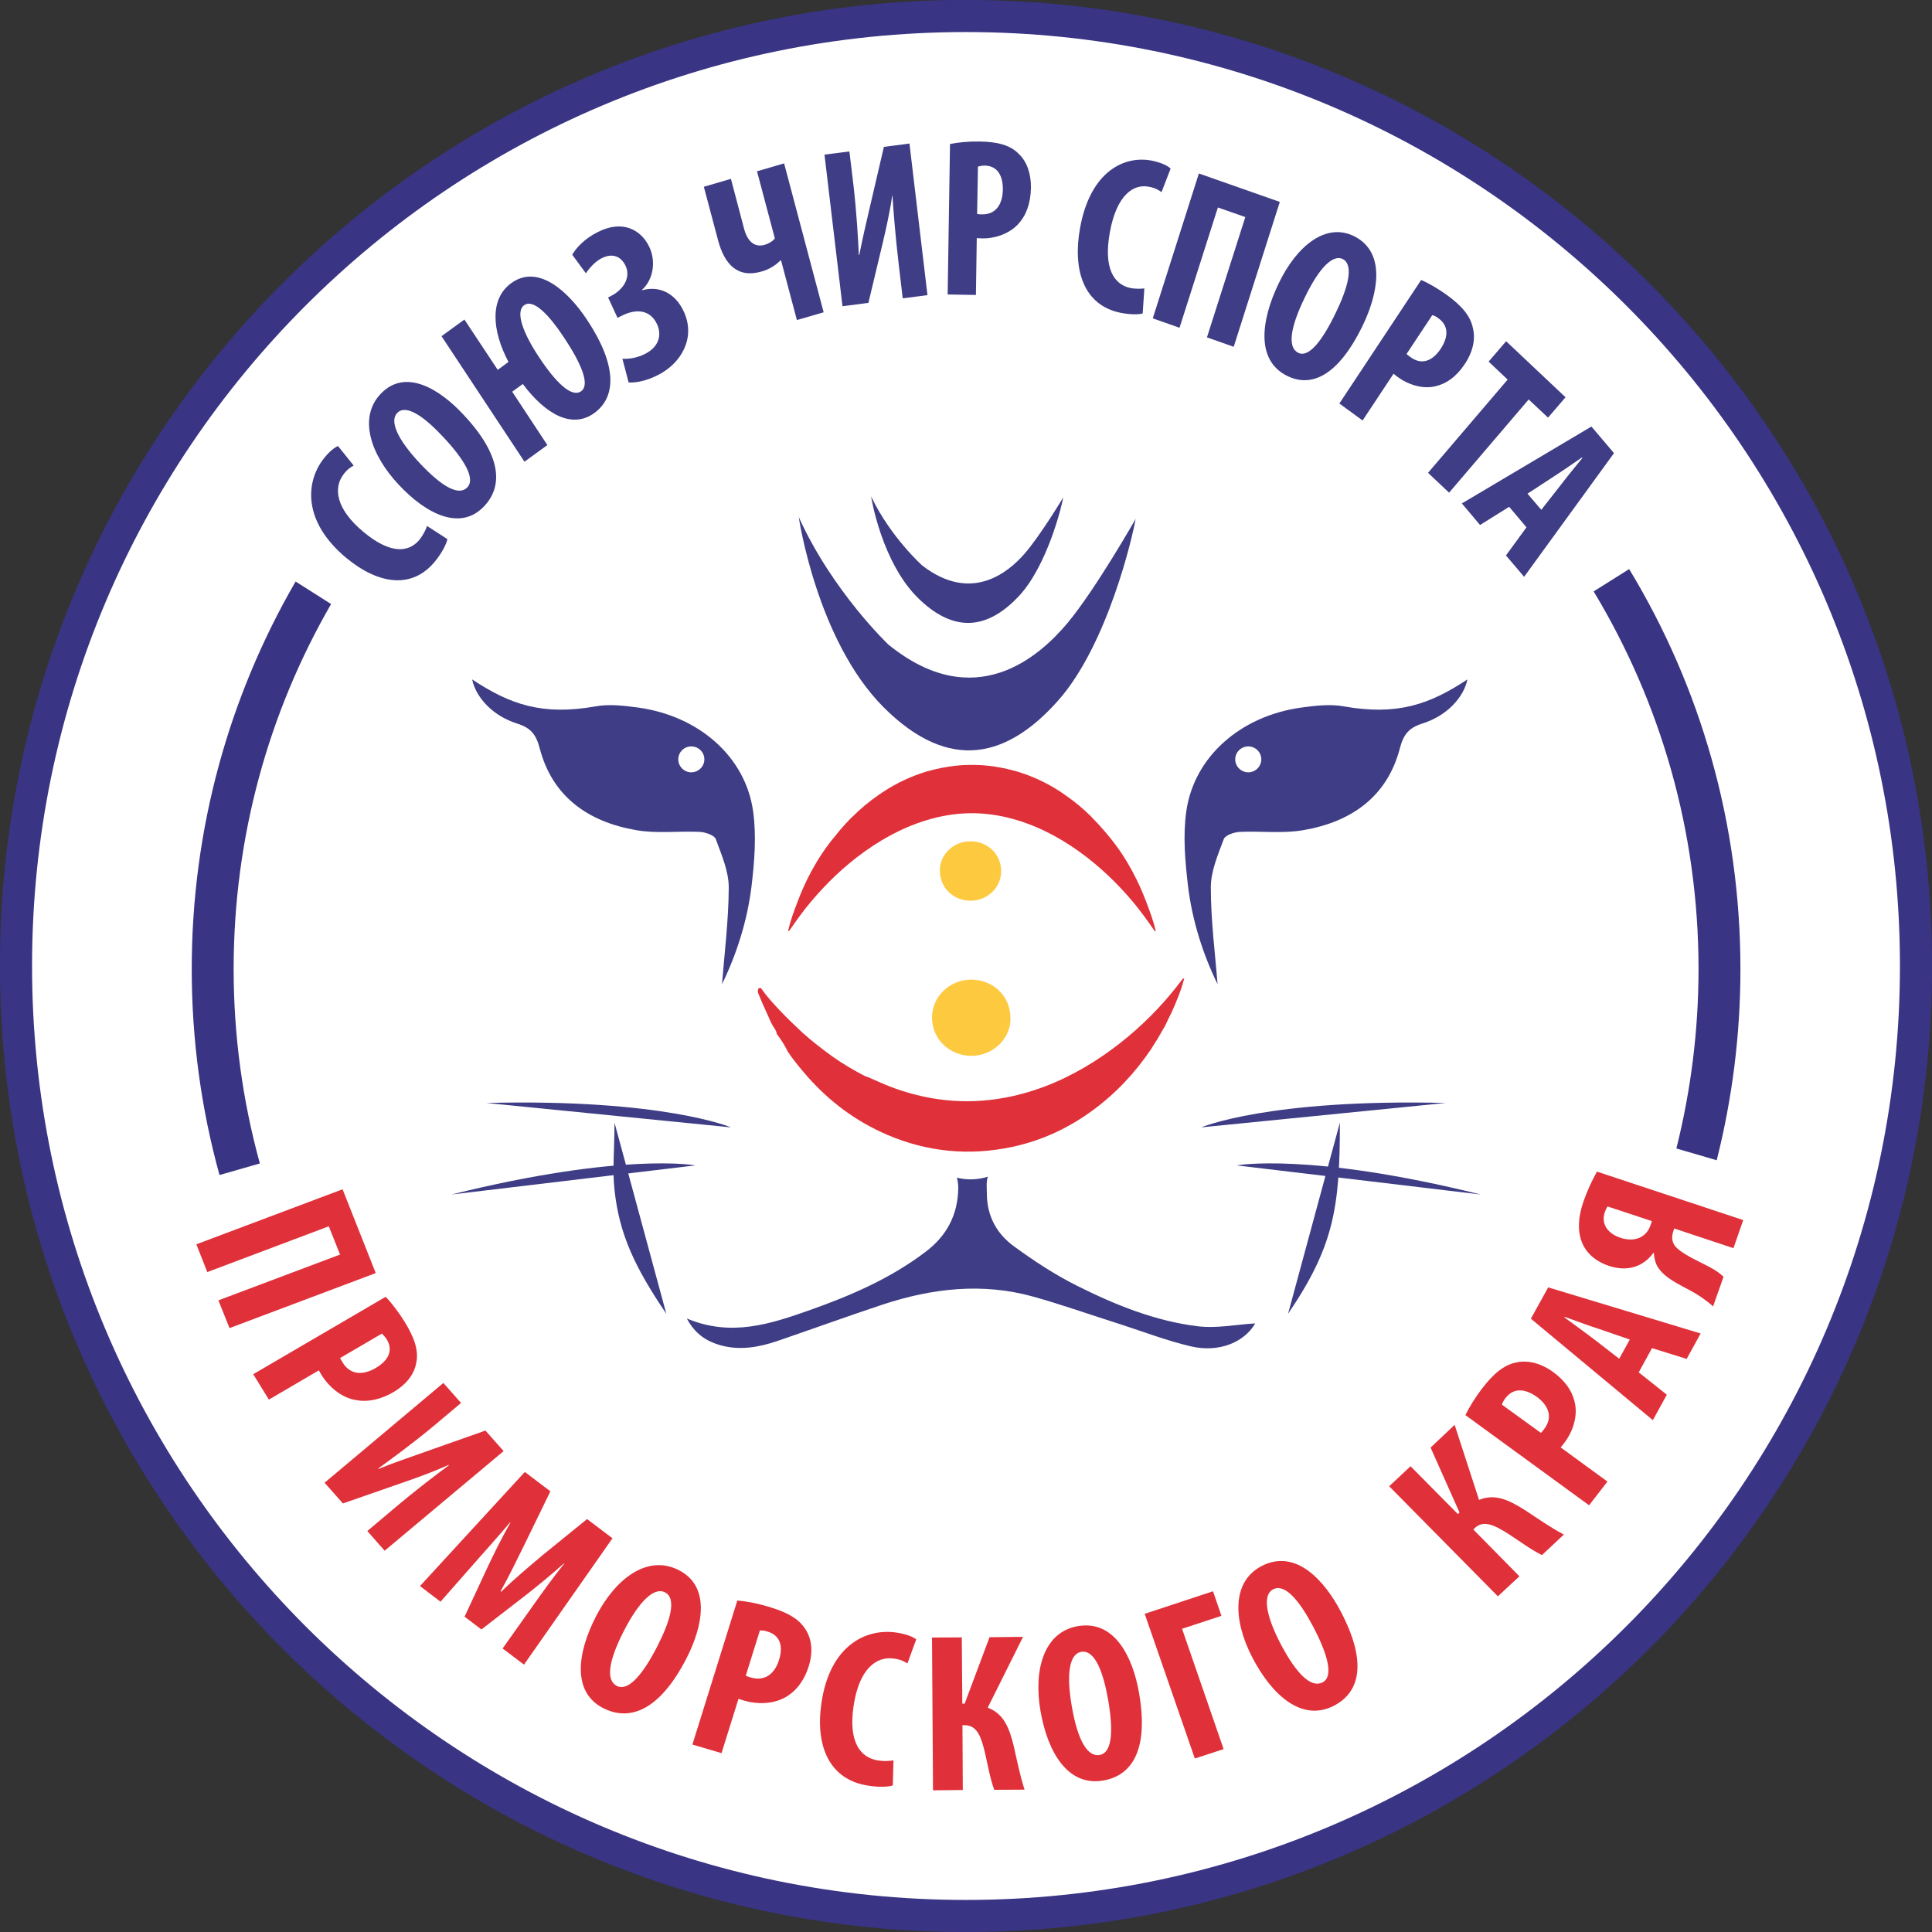 <?xml version="1.0" encoding="UTF-8"?> <!-- Creator: CorelDRAW 2021.5 --> <svg xmlns="http://www.w3.org/2000/svg" xmlns:xlink="http://www.w3.org/1999/xlink" xmlns:xodm="http://www.corel.com/coreldraw/odm/2003" xml:space="preserve" width="500px" height="500px" style="shape-rendering:geometricPrecision; text-rendering:geometricPrecision; image-rendering:optimizeQuality; fill-rule:evenodd; clip-rule:evenodd" viewBox="0 0 114.82 114.82"><rect x="0" y="0" width="114.82" height="114.82" fill="#333333" stroke="none"/> <defs> <style type="text/css"> <![CDATA[ .str0 {stroke:#393483;stroke-width:1.91;stroke-miterlimit:22.926} .str1 {stroke:#393483;stroke-width:0.07;stroke-miterlimit:22.926} .fil1 {fill:none} .fil3 {fill:#FDC93F} .fil2 {fill:#E03039} .fil4 {fill:#3E3D85} .fil7 {fill:#393483} .fil0 {fill:white} .fil6 {fill:#E03039;fill-rule:nonzero} .fil5 {fill:#3E3D85;fill-rule:nonzero} ]]> </style> </defs> <g id="Слой_x0020_1">  <path class="fil0" d="M113.87 57.4c0,-31.17 -25.29,-56.45 -56.47,-56.45 -31.17,0 -56.45,25.28 -56.45,56.45 0,31.18 25.28,56.47 56.45,56.47 31.18,0 56.47,-25.29 56.47,-56.47z"></path> <path class="fil1 str0" d="M57.4 0.95c31.18,0 56.47,25.28 56.47,56.45 0,31.18 -25.29,56.47 -56.47,56.47 -31.17,0 -56.45,-25.29 -56.45,-56.47 0,-31.17 25.28,-56.45 56.45,-56.45z"></path> <g id="_105553220267712"> <path class="fil2" d="M48.59 52.52c-0.06,0.28 -0.17,0.55 -0.32,0.8 0.06,-0.29 0.17,-0.55 0.32,-0.8z"></path> <path class="fil3" d="M55.86 51.76c-0.04,-0.9 0.75,-1.76 1.81,-1.76 1.01,-0.01 1.83,0.76 1.83,1.77 0,0.97 -0.81,1.76 -1.82,1.76 -1.02,0 -1.82,-0.77 -1.82,-1.77z"></path> <path class="fil2" d="M49.22 51.27c-0.09,0.32 -0.26,0.6 -0.43,0.88 0.09,-0.32 0.24,-0.61 0.43,-0.88z"></path> <path class="fil2" d="M48.79 52.1c-0.04,0.15 -0.09,0.3 -0.2,0.42 0.02,-0.16 0.08,-0.3 0.2,-0.42z"></path> <path class="fil4" d="M71.18 78.82c-2.54,-0.31 -4.9,-1.27 -7.16,-2.4 -1.32,-0.66 -2.57,-1.48 -3.76,-2.35 -1.03,-0.75 -1.6,-1.8 -1.61,-3.11 0,-0.3 -0.05,-0.75 0.06,-1.03 -0.31,0.1 -0.66,0.16 -1.04,0.16 -0.29,0 -0.55,-0.04 -0.8,-0.1 0.05,0.2 0.08,0.4 0.08,0.62 -0.02,1.59 -0.69,2.85 -1.96,3.8 -2.07,1.57 -4.43,2.59 -6.86,3.45 -2.33,0.82 -4.67,1.61 -7.31,0.5 0.5,0.94 1.19,1.36 2,1.59 1.15,0.32 2.27,0.12 3.37,-0.25 2.1,-0.72 4.19,-1.48 6.3,-2.18 2.93,-0.96 5.9,-1.3 8.92,-0.46 1.75,0.49 3.46,1.1 5.2,1.65 1.39,0.45 2.77,0.98 4.19,1.31 1.68,0.38 3.15,-0.26 3.8,-1.37 -1.09,0.06 -2.28,0.31 -3.42,0.17z"></path> <path class="fil3" d="M60.05 60.49c0.05,1.15 -0.96,2.25 -2.31,2.26 -1.3,0 -2.35,-0.98 -2.35,-2.28 0,-1.24 1.04,-2.24 2.32,-2.25 1.32,0 2.34,0.99 2.34,2.27z"></path> <path class="fil2" d="M51.58 64.01c0.55,0.24 1.08,0.49 1.65,0.69 2.23,0.79 4.52,0.97 6.88,0.46 1.83,-0.4 3.44,-1.14 4.91,-2.07 1.44,-0.92 2.69,-1.98 3.79,-3.15 0.51,-0.54 0.98,-1.11 1.42,-1.69 0.03,-0.04 0.05,-0.09 0.15,-0.11 -0.18,0.71 -0.46,1.38 -0.76,2.05 -0.15,0.28 -0.27,0.56 -0.41,0.84 -0.1,0.14 -0.17,0.29 -0.26,0.44l0 0c-0.17,0.31 -0.38,0.61 -0.56,0.91 -0.92,1.35 -2.04,2.58 -3.48,3.63 -1.37,1 -2.93,1.76 -4.75,2.15 -2.58,0.55 -5.07,0.29 -7.41,-0.71 -1.94,-0.83 -3.46,-2.01 -4.72,-3.42 -0.38,-0.43 -0.74,-0.87 -1.07,-1.32 -0.05,-0.11 -0.16,-0.2 -0.19,-0.31 -0.16,-0.32 -0.36,-0.62 -0.58,-0.92 -0.02,-0.01 -0.03,-0.03 -0.03,-0.05 -0.02,-0.18 -0.14,-0.32 -0.24,-0.48 -0.15,-0.26 -0.24,-0.53 -0.37,-0.79 -0.17,-0.37 -0.33,-0.73 -0.48,-1.11 -0.03,-0.07 -0.04,-0.15 -0.02,-0.23 0.01,-0.07 0.06,-0.14 0.19,-0.08 0.32,0.48 0.73,0.91 1.14,1.35 0.42,0.44 0.86,0.86 1.31,1.28 0.55,0.5 1.15,0.96 1.77,1.41 0.62,0.44 1.28,0.83 1.98,1.19 0.05,0.02 0.1,0.02 0.14,0.04z"></path> <path class="fil4" d="M76.55 78.08c2.73,-4.02 3.08,-6.32 3.08,-11.36l-3.08 11.36z"></path> <path class="fil4" d="M39.6 78.08c-1.89,-2.79 -2.8,-4.75 -3.08,-7.37 -0.13,-1.16 0,-2.44 0,-3.99l3.08 11.36z"></path> <path class="fil5" d="M73.5 69.26c0,0 4.29,-0.8 14.5,1.73l-14.5 -1.73z"></path> <path class="fil5" d="M71.39 67c0,0 4.01,-1.71 14.53,-1.45l-14.53 1.45z"></path> <path class="fil5" d="M41.33 69.26c0,0 -4.29,-0.8 -14.5,1.73l14.5 -1.73z"></path> <path class="fil5" d="M43.44 67c0,0 -4.02,-1.71 -14.53,-1.45l14.53 1.45z"></path> <path class="fil4" d="M79.86 41.98c-0.8,-0.15 -1.69,-0.04 -2.52,0.07 -3.61,0.5 -6.38,2.92 -6.84,6.18 -0.2,1.44 -0.07,2.94 0.1,4.39 0.25,2.11 0.91,4.13 1.76,5.87 -0.14,-1.8 -0.4,-3.77 -0.4,-5.75 0,-0.96 0.42,-1.94 0.77,-2.87 0.08,-0.23 0.6,-0.41 0.94,-0.43 1.25,-0.06 2.54,0.11 3.77,-0.1 2.88,-0.49 5,-2 5.75,-4.85 0.21,-0.82 0.52,-1.23 1.34,-1.49 1.44,-0.45 2.45,-1.53 2.68,-2.62 -2.26,1.49 -4.16,2.16 -7.35,1.6zm-4.9 3.15c0,0.42 -0.35,0.77 -0.77,0.77 -0.43,0 -0.78,-0.35 -0.78,-0.77 0,-0.43 0.35,-0.77 0.78,-0.77 0.42,0 0.77,0.34 0.77,0.77z"></path> <path class="fil4" d="M35.4 41.98c0.81,-0.15 1.69,-0.04 2.52,0.07 3.62,0.5 6.39,2.92 6.84,6.18 0.2,1.44 0.08,2.94 -0.09,4.39 -0.25,2.11 -0.91,4.13 -1.76,5.87 0.14,-1.8 0.39,-3.77 0.4,-5.75 0,-0.96 -0.43,-1.94 -0.77,-2.87 -0.08,-0.23 -0.61,-0.41 -0.94,-0.43 -1.26,-0.06 -2.55,0.11 -3.77,-0.1 -2.88,-0.49 -5,-2 -5.75,-4.85 -0.21,-0.82 -0.52,-1.23 -1.35,-1.49 -1.43,-0.45 -2.44,-1.53 -2.67,-2.62 2.26,1.49 4.16,2.16 7.34,1.6zm4.91 3.15c0,0.42 0.35,0.77 0.77,0.77 0.43,0 0.78,-0.35 0.78,-0.77 0,-0.43 -0.35,-0.77 -0.78,-0.77 -0.42,0 -0.77,0.34 -0.77,0.77z"></path> <path class="fil2" d="M68.11 53.57c-0.36,-0.95 -1.05,-2.49 -2.22,-3.88 -0.04,-0.04 -0.07,-0.08 -0.1,-0.12 -0.07,-0.08 -0.14,-0.16 -0.21,-0.25 -0.22,-0.25 -0.45,-0.5 -0.69,-0.74 0,-0.01 0,-0.01 0,-0.01 -0.48,-0.48 -1.01,-0.93 -1.59,-1.32 -0.08,-0.06 -0.16,-0.12 -0.24,-0.17 -0.02,-0.01 -0.04,-0.03 -0.06,-0.04 -0.78,-0.51 -1.63,-0.91 -2.56,-1.19 -0.11,-0.03 -0.23,-0.06 -0.34,-0.09 -0.05,-0.01 -0.08,-0.02 -0.13,-0.03 -0.02,-0.01 -0.04,-0.01 -0.06,-0.02 -0.25,-0.06 -0.49,-0.1 -0.74,-0.14 -0.01,0 -0.02,-0.01 -0.03,-0.01 -0.24,-0.03 -0.47,-0.06 -0.71,-0.08 -0.06,0 -0.13,-0.01 -0.2,-0.01 -0.15,-0.01 -0.31,-0.01 -0.47,-0.01 -0.16,0 -0.32,0 -0.48,0.01 -0.06,0 -0.13,0.01 -0.2,0.01 -0.23,0.02 -0.47,0.05 -0.7,0.08 -0.01,0 -0.02,0.01 -0.03,0.01 -0.25,0.04 -0.5,0.08 -0.74,0.14 -0.02,0.01 -0.04,0.01 -0.07,0.02 -0.04,0.01 -0.08,0.02 -0.12,0.03 -0.11,0.03 -0.23,0.06 -0.35,0.09 -0.92,0.28 -1.77,0.68 -2.55,1.19 -0.02,0.01 -0.04,0.03 -0.06,0.04 -0.08,0.05 -0.16,0.11 -0.25,0.17 -0.57,0.39 -1.1,0.84 -1.58,1.32 0,0 -0.01,0 -0.01,0 -0.24,0.25 -0.47,0.49 -0.69,0.75 -0.07,0.09 -0.13,0.17 -0.2,0.25 -0.03,0.04 -0.07,0.08 -0.1,0.12 -1.17,1.39 -1.87,2.93 -2.22,3.88 -0.23,0.58 -0.44,1.16 -0.58,1.78 0.09,-0.03 0.1,-0.07 0.13,-0.11 0.38,-0.55 0.77,-1.1 1.21,-1.62 0.94,-1.12 2,-2.15 3.24,-3.03 1.25,-0.89 2.62,-1.6 4.18,-1.99 0.73,-0.18 1.45,-0.27 2.17,-0.27 0.71,0 1.44,0.09 2.17,0.27 1.56,0.39 2.93,1.1 4.18,1.99 1.23,0.88 2.3,1.91 3.24,3.03 0.43,0.52 0.83,1.07 1.21,1.62 0.02,0.04 0.04,0.08 0.13,0.11 -0.14,-0.62 -0.36,-1.2 -0.58,-1.78z"></path> <path class="fil4" d="M51.77 29.5c0,0 0.61,3.97 2.88,6.13 2.26,2.15 4.22,1.59 5.91,-0.21 1.68,-1.81 2.54,-5.33 2.63,-5.86 0,0 -1.36,2.27 -2.31,3.36 -0.95,1.08 -3.14,2.95 -6.07,0.69 0,0 -1.89,-1.69 -3.04,-4.11z"></path> <path class="fil4" d="M47.47 30.73c0,0 1.07,7.32 5.04,11.3 3.97,3.97 7.42,2.93 10.37,-0.39 2.96,-3.33 4.45,-9.83 4.61,-10.8 0,0 -2.38,4.19 -4.05,6.19 -1.67,1.99 -5.51,5.44 -10.64,1.28 0,0 -3.31,-3.13 -5.33,-7.58z"></path> </g> <g id="_105553220393856"> <path class="fil5" d="M26.59 32.04c-0.06,0.28 -0.28,0.73 -0.64,1.2 -1.38,1.83 -3.45,1.51 -5.38,-0.09 -2.55,-2.13 -2.42,-4.44 -1.38,-5.83 0.36,-0.48 0.71,-0.74 0.9,-0.81l0.93 1.16c-0.19,0.1 -0.38,0.22 -0.61,0.53 -0.59,0.78 -0.48,2.03 1.2,3.42 1.62,1.35 2.74,1.23 3.37,0.39 0.18,-0.24 0.33,-0.54 0.4,-0.75l1.21 0.78z"></path> <path class="fil5" d="M24.94 27.52c1.38,1.47 2.34,1.95 2.83,1.45 0.51,-0.53 -0.2,-1.69 -1.43,-3 -1.06,-1.14 -2.18,-1.99 -2.73,-1.43 -0.48,0.49 0.03,1.59 1.33,2.98zm2.59 -2.89c2.29,2.43 2.39,4.27 1.22,5.48 -1.4,1.45 -3.41,0.46 -5.07,-1.32 -1.65,-1.77 -2.41,-3.98 -1.04,-5.4 1.48,-1.53 3.51,-0.24 4.89,1.24z"></path> <path class="fil5" d="M33.54 20.09c-0.87,-1.32 -1.82,-2.36 -2.39,-1.95 -0.56,0.41 -0.01,1.74 0.88,3.08 0.99,1.5 1.94,2.44 2.51,2.03 0.54,-0.39 0,-1.65 -1,-3.16zm-5.94 -1.1l1.98 2.99 0.64 -0.47c-0.99,-1.87 -1.12,-3.75 0.16,-4.68 1.59,-1.16 3.38,0.47 4.51,2.18 1.86,2.81 1.68,4.62 0.44,5.53 -1.34,0.98 -2.92,0.07 -4.26,-1.72l-0.63 0.46 2.09 3.17 -1.36 0.99 -4.93 -7.46 1.36 -0.99z"></path> <path class="fil5" d="M34.01 15.14c0.22,-0.41 0.76,-0.97 1.5,-1.34 1.47,-0.76 2.6,-0.16 3.09,0.9 0.39,0.84 0.23,1.92 -0.45,2.53l0.01 0.02c0.99,-0.28 1.96,0.14 2.48,1.27 0.72,1.56 -0.15,3.07 -1.54,3.77 -0.64,0.33 -1.29,0.47 -1.74,0.44l-0.37 -1.41c0.43,0.03 0.92,-0.07 1.35,-0.29 0.81,-0.41 1.01,-1.11 0.71,-1.76 -0.43,-0.92 -1.31,-0.91 -2.11,-0.5l-0.24 0.12 -0.56 -1.21 0.17 -0.09c0.68,-0.34 1.21,-1.05 0.87,-1.79 -0.27,-0.57 -0.78,-0.78 -1.43,-0.45 -0.36,0.18 -0.7,0.55 -0.93,0.89l-0.81 -1.1z"></path> <path class="fil5" d="M43.44 10.63l0.78 2.96c0.19,0.72 0.59,1.14 1.23,0.96 0.23,-0.07 0.49,-0.22 0.6,-0.38l-1.06 -3.99 1.61 -0.47 2.35 8.85 -1.59 0.46 -0.94 -3.54 -0.05 0.01c-0.32,0.31 -0.67,0.52 -1.09,0.64 -1.44,0.43 -2.23,-0.42 -2.61,-1.87l-0.84 -3.16 1.61 -0.47z"></path> <path class="fil5" d="M50.48 9l0.24 1.99c0.19,1.66 0.28,3.22 0.32,4.17l0.03 -0.01c0.15,-0.8 0.44,-2.05 0.61,-2.77l0.85 -3.65 1.52 -0.2 1.07 9.01 -1.47 0.19 -0.24 -2.03c-0.21,-1.8 -0.31,-3.15 -0.37,-4.06l-0.02 0c-0.11,0.83 -0.36,1.96 -0.55,2.76l-0.86 3.6 -1.54 0.2 -1.07 -9.01 1.48 -0.19z"></path> <path class="fil5" d="M58.07 12.72c0.09,0.01 0.18,0.02 0.29,0.02 0.84,0.01 1.22,-0.61 1.24,-1.46 0.01,-0.8 -0.29,-1.42 -1.07,-1.44 -0.15,0 -0.31,0.03 -0.41,0.06l-0.05 2.82zm-1.61 -4.16c0.48,-0.1 1.12,-0.16 1.76,-0.15 1,0.02 1.79,0.18 2.33,0.74 0.51,0.48 0.73,1.24 0.72,2.01 -0.02,0.98 -0.31,1.68 -0.77,2.17 -0.55,0.59 -1.41,0.85 -2.12,0.84 -0.11,-0.01 -0.21,-0.01 -0.33,-0.02l-0.05 3.38 -1.68 -0.03 0.14 -8.94z"></path> <path class="fil5" d="M67.91 18.63c-0.26,0.07 -0.74,0.07 -1.31,-0.04 -2.18,-0.44 -2.87,-2.51 -2.41,-5.05 0.61,-3.36 2.63,-4.32 4.28,-3.99 0.58,0.12 0.96,0.32 1.1,0.47l-0.54 1.4c-0.17,-0.13 -0.37,-0.25 -0.74,-0.32 -0.93,-0.19 -1.93,0.49 -2.33,2.7 -0.39,2.13 0.23,3.11 1.23,3.32 0.28,0.05 0.61,0.05 0.82,0.02l-0.1 1.49z"></path> <polygon class="fil5" points="76.06,12 73.32,20.61 71.73,20.05 74.01,12.9 72.38,12.33 70.1,19.48 68.51,18.92 71.25,10.31 "></polygon> <path class="fil5" d="M77.54 17.69c-0.89,1.83 -1.01,2.95 -0.4,3.27 0.64,0.34 1.46,-0.73 2.25,-2.38 0.69,-1.42 1.1,-2.81 0.42,-3.18 -0.6,-0.31 -1.43,0.54 -2.27,2.29zm3.45 1.65c-1.48,3.05 -3.1,3.74 -4.57,2.96 -1.75,-0.93 -1.5,-3.24 -0.42,-5.47 1.06,-2.21 2.82,-3.67 4.54,-2.76 1.85,0.99 1.34,3.42 0.45,5.27z"></path> <path class="fil5" d="M83.59 21.04c0.07,0.06 0.14,0.12 0.23,0.18 0.69,0.51 1.34,0.21 1.8,-0.49 0.43,-0.65 0.52,-1.35 -0.13,-1.81 -0.12,-0.1 -0.26,-0.17 -0.37,-0.19l-1.53 2.31zm0.87 -4.4c0.45,0.19 1.01,0.52 1.54,0.9 0.82,0.6 1.39,1.2 1.54,1.98 0.17,0.7 -0.05,1.46 -0.47,2.09 -0.53,0.8 -1.14,1.21 -1.78,1.35 -0.77,0.18 -1.63,-0.12 -2.2,-0.54 -0.1,-0.07 -0.18,-0.13 -0.27,-0.21l-1.84 2.78 -1.38 -1.01 4.86 -7.34z"></path> <polygon class="fil5" points="89.6,22.56 88.47,21.49 89.51,20.28 93.04,23.61 92,24.82 90.85,23.74 86.12,29.28 84.87,28.1 "></polygon> <path class="fil5" d="M91.6 30.3l1.16 -1.48c0.33,-0.44 0.91,-1.14 1.28,-1.6l-0.03 -0.03c-0.49,0.34 -1.23,0.85 -1.67,1.13l-1.56 1.02 0.82 0.96zm-1.91 -0.18l-1.73 1.08 -1.08 -1.28 7.7 -4.57 1.34 1.58 -5.34 7.35 -1.08 -1.27 1.22 -1.67 -1.03 -1.22z"></path> <polygon class="fil6" points="22.33,75.66 13.64,78.93 12.98,77.28 20.21,74.56 19.54,72.88 12.32,75.6 11.67,73.95 20.36,70.68 "></polygon> <path class="fil6" d="M20.21 80.71c0.04,0.08 0.09,0.16 0.15,0.26 0.46,0.76 1.23,0.77 1.97,0.33 0.7,-0.41 1.08,-1 0.65,-1.71 -0.09,-0.13 -0.2,-0.26 -0.29,-0.33l-2.48 1.45zm2.71 -3.64c0.36,0.37 0.77,0.91 1.13,1.49 0.55,0.9 0.86,1.69 0.68,2.47 -0.13,0.71 -0.66,1.3 -1.34,1.7 -0.87,0.5 -1.64,0.61 -2.33,0.46 -0.83,-0.17 -1.54,-0.81 -1.93,-1.44 -0.07,-0.11 -0.12,-0.2 -0.18,-0.31l-2.97 1.74 -0.93 -1.51 7.87 -4.6z"></path> <path class="fil6" d="M27.4 83.38l-1.56 1.31c-1.3,1.09 -2.59,2.02 -3.37,2.59l0.02 0.02c0.78,-0.32 2.02,-0.75 2.73,-1l3.63 -1.28 1.08 1.22 -7.07 5.92 -1.03 -1.17 1.59 -1.34c1.41,-1.19 2.51,-2.01 3.26,-2.57l-0.02 -0.02c-0.78,0.36 -1.9,0.77 -2.69,1.04l-3.59 1.25 -1.09 -1.23 7.06 -5.93 1.05 1.19z"></path> <path class="fil6" d="M31.73 95.35c0.5,-0.71 1.19,-1.67 1.81,-2.43l-0.02 -0.01c-0.74,0.66 -1.64,1.4 -2.22,1.85l-2.69 2.08 -1 -0.76 1.39 -2.99c0.32,-0.68 0.83,-1.72 1.33,-2.59l-0.02 -0.02c-0.64,0.76 -1.42,1.63 -2.02,2.31l-2.11 2.4 -1.22 -0.93 6.23 -6.78 1.52 1.15 -1.48 3.04c-0.52,1.06 -0.97,1.99 -1.48,2.9l0.03 0.03c0.74,-0.72 1.55,-1.4 2.46,-2.17l2.65 -2.15 1.51 1.14 -5.26 7.51 -1.27 -0.96 1.86 -2.62z"></path> <path class="fil6" d="M37.08 96.92c-0.95,1.85 -1.07,2.96 -0.41,3.28 0.69,0.34 1.57,-0.74 2.41,-2.39 0.73,-1.43 1.17,-2.82 0.43,-3.18 -0.64,-0.32 -1.53,0.54 -2.43,2.29zm3.72 1.63c-1.57,3.06 -3.32,3.76 -4.9,2.99 -1.89,-0.92 -1.63,-3.23 -0.49,-5.46 1.14,-2.22 3.02,-3.7 4.88,-2.79 2,0.97 1.46,3.41 0.51,5.26z"></path> <path class="fil6" d="M44.32 99.59c0.09,0.04 0.18,0.07 0.28,0.1 0.88,0.26 1.45,-0.23 1.7,-1.05 0.24,-0.76 0.11,-1.44 -0.7,-1.68 -0.16,-0.05 -0.32,-0.07 -0.44,-0.06l-0.84 2.69zm-0.5 -4.47c0.52,0.04 1.2,0.17 1.86,0.37 1.04,0.31 1.81,0.69 2.22,1.39 0.38,0.61 0.4,1.4 0.17,2.13 -0.3,0.94 -0.8,1.53 -1.41,1.87 -0.74,0.41 -1.7,0.41 -2.43,0.19 -0.12,-0.03 -0.22,-0.07 -0.34,-0.11l-1.01 3.23 -1.73 -0.51 2.67 -8.56z"></path> <path class="fil6" d="M53.06 106.11c-0.28,0.09 -0.8,0.11 -1.41,0.02 -2.37,-0.33 -3.21,-2.37 -2.83,-4.93 0.5,-3.39 2.62,-4.43 4.42,-4.18 0.63,0.09 1.05,0.27 1.21,0.41l-0.52 1.43c-0.19,-0.12 -0.41,-0.24 -0.81,-0.29 -1.01,-0.15 -2.06,0.58 -2.39,2.81 -0.32,2.14 0.39,3.1 1.49,3.25 0.3,0.05 0.65,0.03 0.88,-0.01l-0.04 1.49z"></path> <path class="fil6" d="M57.16 97.31l0.03 3.94 0.14 0 1.48 -3.95 1.99 -0.02 -2.1 4.21c0.95,0.35 1.28,1.19 1.55,2.29 0.2,0.89 0.37,1.75 0.64,2.58l-1.8 0.01c-0.24,-0.64 -0.37,-1.4 -0.53,-2.1 -0.24,-1.06 -0.49,-1.74 -1.23,-1.74l-0.13 0 0.02 3.85 -1.77 0.02 -0.06 -9.08 1.77 -0.01z"></path> <path class="fil6" d="M63.7 101.42c0.35,2.03 0.93,3 1.65,2.88 0.77,-0.13 0.82,-1.5 0.5,-3.32 -0.28,-1.57 -0.77,-2.95 -1.59,-2.81 -0.71,0.12 -0.9,1.32 -0.56,3.25zm3.99 -0.83c0.59,3.37 -0.39,4.94 -2.14,5.23 -2.08,0.35 -3.28,-1.66 -3.71,-4.12 -0.43,-2.44 0.19,-4.72 2.23,-5.06 2.21,-0.37 3.26,1.9 3.62,3.95z"></path> <polygon class="fil6" points="72.09,94.57 72.59,96.03 70.25,96.8 72.72,103.95 71.01,104.51 68.03,95.91 "></polygon> <path class="fil6" d="M76.12 97.72c0.97,1.84 1.82,2.59 2.47,2.27 0.69,-0.34 0.32,-1.67 -0.55,-3.32 -0.74,-1.41 -1.63,-2.59 -2.37,-2.22 -0.64,0.32 -0.46,1.53 0.45,3.27zm3.56 -1.95c1.6,3.04 1.14,4.83 -0.44,5.62 -1.88,0.94 -3.64,-0.64 -4.8,-2.86 -1.16,-2.21 -1.26,-4.56 0.58,-5.48 2,-1 3.69,0.87 4.66,2.72z"></path> <path class="fil6" d="M83.83 87.14l2.81 2.84 0.1 -0.09 -1.72 -3.86 1.43 -1.35 1.45 4.46c0.95,-0.39 1.77,0 2.75,0.62 0.77,0.51 1.5,1.02 2.29,1.44l-1.3 1.22c-0.63,-0.31 -1.25,-0.77 -1.86,-1.17 -0.93,-0.61 -1.6,-0.94 -2.13,-0.44l-0.09 0.09 2.74 2.78 -1.28 1.19 -6.46 -6.54 1.27 -1.19z"></path> <path class="fil6" d="M91.58 85.16c0.06,-0.06 0.12,-0.14 0.19,-0.23 0.54,-0.71 0.26,-1.4 -0.43,-1.91 -0.66,-0.47 -1.36,-0.59 -1.87,0.07 -0.1,0.13 -0.18,0.28 -0.21,0.39l2.32 1.68zm-4.49 -1.06c0.22,-0.46 0.58,-1.04 0.99,-1.58 0.65,-0.84 1.28,-1.42 2.09,-1.56 0.72,-0.14 1.49,0.11 2.12,0.57 0.81,0.59 1.2,1.25 1.32,1.92 0.15,0.82 -0.18,1.7 -0.64,2.3 -0.07,0.09 -0.14,0.18 -0.22,0.27l2.78 2.03 -1.09 1.41 -7.35 -5.36z"></path> <path class="fil6" d="M96.86 79.61l-1.86 -0.64c-0.55,-0.17 -1.43,-0.5 -2.01,-0.71l-0.02 0.03c0.5,0.37 1.28,0.93 1.71,1.26l1.55 1.2 0.63 -1.14zm0.53 1.95l1.67 1.33 -0.83 1.51 -7.25 -6.03 1.03 -1.86 9.06 2.74 -0.83 1.51 -2.06 -0.64 -0.79 1.44z"></path> <path class="fil6" d="M95.54 71.7c-0.06,0.08 -0.11,0.19 -0.16,0.32 -0.27,0.78 0.25,1.32 0.92,1.54 0.84,0.28 1.54,-0.01 1.79,-0.74 0.04,-0.12 0.06,-0.15 0.08,-0.25l-2.63 -0.87zm6.27 5.94c-0.23,-0.21 -0.52,-0.43 -0.83,-0.63 -0.8,-0.54 -2.05,-0.94 -2.51,-1.8 -0.11,-0.23 -0.17,-0.5 -0.18,-0.75l-0.02 -0.01c-0.59,0.81 -1.51,1.15 -2.63,0.79 -0.91,-0.31 -1.41,-0.84 -1.64,-1.45 -0.26,-0.68 -0.2,-1.51 0.11,-2.39 0.22,-0.64 0.52,-1.28 0.8,-1.77l8.69 2.88 -0.58 1.67 -3.52 -1.17 -0.06 0.18c-0.1,0.3 -0.08,0.57 0.07,0.81 0.37,0.53 1.61,1.02 2.23,1.38 0.25,0.14 0.48,0.3 0.69,0.5l-0.62 1.76z"></path> <path class="fil7 str1" d="M96.81 33.87c4.19,6.92 6.59,15.04 6.59,23.72 0,3.91 -0.49,7.7 -1.4,11.32l-2.33 -0.68c0.85,-3.4 1.31,-6.97 1.31,-10.64 0,-8.2 -2.27,-15.87 -6.22,-22.43l2.05 -1.29zm-83.74 35.92c-1.07,-3.88 -1.64,-7.97 -1.64,-12.2 0,-8.37 2.24,-16.22 6.15,-22.98l2.05 1.3c-3.68,6.38 -5.78,13.79 -5.78,21.68 0,3.99 0.54,7.85 1.55,11.53l-2.33 0.67z"></path> </g> </g> </svg> 